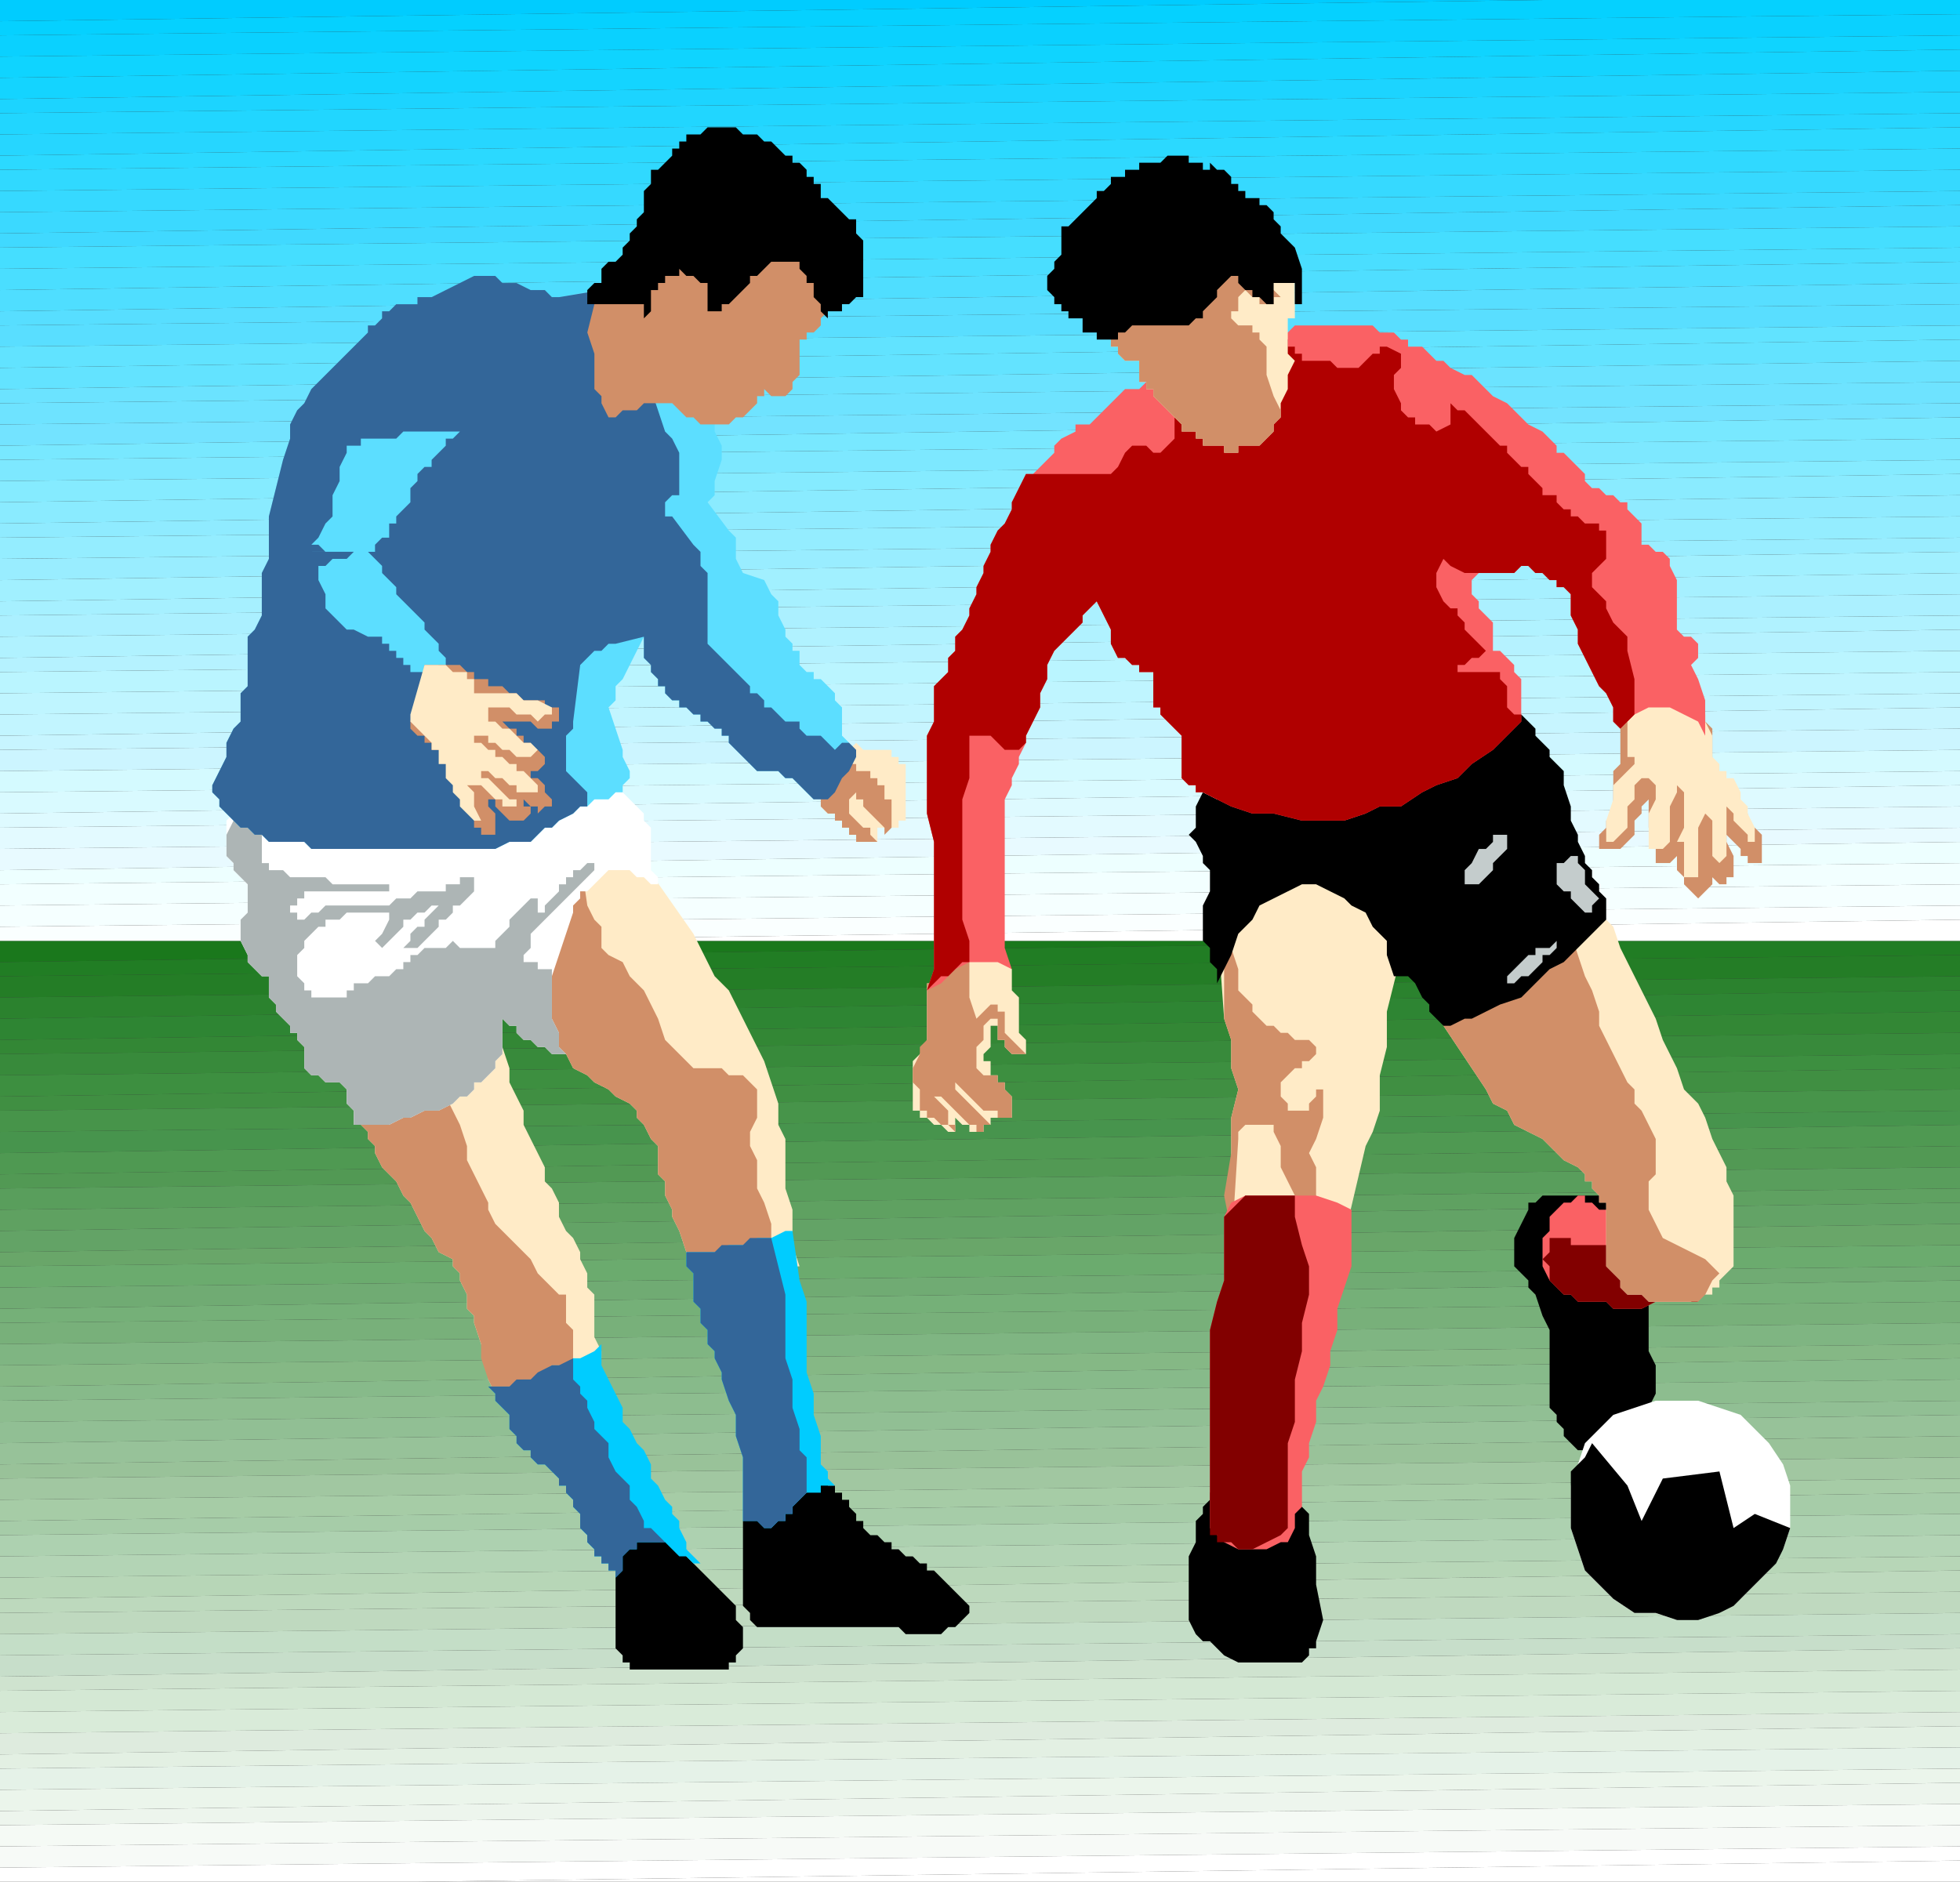<svg xmlns="http://www.w3.org/2000/svg" width="277" height="266" fill-rule="evenodd" stroke-linecap="round" preserveAspectRatio="none"><rect width="100%" height="100%" fill="#333333" stroke="none"/><style>.brush0{fill:#fff}.pen1{stroke:none}.brush49{fill:#0cf}.brush98{fill:#ffebc7}.brush99{fill:#d18f68}.brush100{fill:#000}.brush103{fill:#369}.brush104{fill:#fa6164}.brush105{fill:#820000}</style><path d="M218 133H0v3l218-3z" class="pen1" style="fill:#1a781c"/><path d="M218 133h59v2L0 138v-2l218-3z" class="pen1" style="fill:#217d24"/><path d="M277 135v3L0 141v-3l277-3z" class="pen1" style="fill:#247d26"/><path d="M277 138v2L0 144v-3l277-3z" class="pen1" style="fill:#2b822e"/><path d="M277 140v3L0 147v-3l277-4z" class="pen1" style="fill:#2e8533"/><path d="M277 143v3L0 149v-2l277-4z" class="pen1" style="fill:#338735"/><path d="M277 146v3L0 152v-3l277-3z" class="pen1" style="fill:#388a3b"/><path d="M277 149v2L0 155v-3l277-3z" class="pen1" style="fill:#3d8f40"/><path d="M277 151v3L0 157v-2l277-4z" class="pen1" style="fill:#408f42"/><path d="M277 154v3L0 160v-3l277-3z" class="pen1" style="fill:#47944a"/><path d="M277 157v2L0 163v-3l277-3z" class="pen1" style="fill:#47944d"/><path d="M277 159v3L0 166v-3l277-4z" class="pen1" style="fill:#4f9952"/><path d="M277 162v3L0 168v-2l277-4z" class="pen1" style="fill:#529954"/><path d="M277 165v3L0 171v-3l277-3z" class="pen1" style="fill:#599e5c"/><path d="M277 168v2L0 174v-3l277-3z" class="pen1" style="fill:#5fa161"/><path d="M277 170v3L0 177v-3l277-4z" class="pen1" style="fill:#63a366"/><path d="M277 173v3L0 179v-2l277-4z" class="pen1" style="fill:#69a669"/><path d="M277 176v3L0 182v-3l277-3z" class="pen1" style="fill:#6bab6e"/><path d="M277 179v2L0 185v-3l277-3z" class="pen1" style="fill:#70ab73"/><path d="M277 181v3L0 187v-2l277-4z" class="pen1" style="fill:#75b078"/><path d="M277 184v3L0 190v-3l277-3z" class="pen1" style="fill:#78b07a"/><path d="M277 187v3L0 193v-3l277-3z" class="pen1" style="fill:#7fb582"/><path d="M277 190v2L0 196v-3l277-3z" class="pen1" style="fill:#85b885"/><path d="M277 192v3L0 198v-2l277-4z" class="pen1" style="fill:#87ba8a"/><path d="M277 195v3L0 201v-3l277-3z" class="pen1" style="fill:#8dbd8f"/><path d="M277 198v2L0 204v-3l277-3z" class="pen1" style="fill:#91bf94"/><path d="M277 200v3L0 207v-3l277-4z" class="pen1" style="fill:#97c299"/><path d="M277 203v3L0 209v-2l277-4z" class="pen1" style="fill:#99c299"/><path d="M277 206v3L0 212v-3l277-3z" class="pen1" style="fill:#a1c7a1"/><path d="M277 209v2L0 215v-3l277-3z" class="pen1" style="fill:#a6cca6"/><path d="M277 211v3L0 217v-2l277-4z" class="pen1" style="fill:#a6cca8"/><path d="M277 214v3L0 220v-3l277-3z" class="pen1" style="fill:#add1b0"/><path d="M277 217v3L0 223v-3l277-3z" class="pen1" style="fill:#b3d4b5"/><path d="M277 220v2L0 226v-3l277-3z" class="pen1" style="fill:#b7d6b7"/><path d="M277 222v3L0 228v-2l277-4z" class="pen1" style="fill:#bdd9bd"/><path d="M277 225v3L0 231v-3l277-3z" class="pen1" style="fill:#bfd9bf"/><path d="M277 228v3L0 234v-3l277-3z" class="pen1" style="fill:#c4dec7"/><path d="M277 231v2L0 237v-3l277-3z" class="pen1" style="fill:#c7deca"/><path d="M277 233v3L0 239v-2l277-4z" class="pen1" style="fill:#cfe3cf"/><path d="M277 236v3L0 242v-3l277-3z" class="pen1" style="fill:#d4e8d4"/><path d="M277 239v3L0 245v-3l277-3z" class="pen1" style="fill:#d9ebd9"/><path d="M277 242v2L0 248v-3l277-3z" class="pen1" style="fill:#deebde"/><path d="M277 244v3L0 250v-2l277-4z" class="pen1" style="fill:#e3f0e3"/><path d="M277 247v3L0 253v-3l277-3z" class="pen1" style="fill:#e5f2e8"/><path d="M277 250v2L0 256v-3l277-3z" class="pen1" style="fill:#ebf5eb"/><path d="M277 252v3L0 258v-2l277-4z" class="pen1" style="fill:#edf5ed"/><path d="M277 255v3L0 261v-3l277-3z" class="pen1" style="fill:#f5faf5"/><path d="M277 258v3L0 264v-3l277-3z" class="pen1" style="fill:#f7faf7"/><path d="M277 261v2l-218 3H0v-2l277-3z" class="pen1 brush0"/><path d="M277 263v3H59l218-3z" class="pen1 brush0"/><path d="M218 0H0v3l218-3z" class="pen1 brush49"/><path d="M218 0h59v2L0 5V3l218-3z" class="pen1" style="fill:#05d1ff"/><path d="M277 2v3L0 8V5l277-3z" class="pen1" style="fill:#0ad1ff"/><path d="M277 5v2L0 11V8l277-3z" class="pen1" style="fill:#0fd4ff"/><path d="M277 7v3L0 14v-3l277-4z" class="pen1" style="fill:#14d4ff"/><path d="M277 10v3L0 16v-2l277-4z" class="pen1" style="fill:#1cd4ff"/><path d="M277 13v3L0 19v-3l277-3z" class="pen1" style="fill:#21d6ff"/><path d="M277 16v2L0 22v-3l277-3z" class="pen1" style="fill:#26d6ff"/><path d="M277 18v3L0 24v-2l277-4z" class="pen1" style="fill:#2bd9ff"/><path d="M277 21v3L0 27v-3l277-3z" class="pen1" style="fill:#30d9ff"/><path d="M277 24v3L0 30v-3l277-3z" class="pen1" style="fill:#36d9ff"/><path d="M277 27v2L0 33v-3l277-3z" class="pen1" style="fill:#3bd9ff"/><path d="M277 29v3L0 35v-2l277-4z" class="pen1" style="fill:#40d9ff"/><path d="M277 32v3L0 38v-3l277-3z" class="pen1" style="fill:#45deff"/><path d="M277 35v2L0 41v-3l277-3z" class="pen1" style="fill:#4adeff"/><path d="M277 37v3L0 44v-3l277-4z" class="pen1" style="fill:#4fdeff"/><path d="M277 40v3L0 46v-2l277-4z" class="pen1" style="fill:#57deff"/><path d="M277 43v3L0 49v-3l277-3z" class="pen1" style="fill:#59deff"/><path d="M277 46v2L0 52v-3l277-3z" class="pen1" style="fill:#61e3ff"/><path d="M277 48v3L0 55v-3l277-4z" class="pen1" style="fill:#63e3ff"/><path d="M277 51v3L0 57v-2l277-4z" class="pen1" style="fill:#6be3ff"/><path d="M277 54v3L0 60v-3l277-3z" class="pen1" style="fill:#6ee3ff"/><path d="M277 57v2L0 63v-3l277-3z" class="pen1" style="fill:#73e3ff"/><path d="M277 59v3L0 65v-2l277-4z" class="pen1" style="fill:#78e8ff"/><path d="M277 62v3L0 68v-3l277-3z" class="pen1" style="fill:#7de8ff"/><path d="M277 65v2L0 71v-3l277-3z" class="pen1" style="fill:#85ebff"/><path d="M277 67v3L0 74v-3l277-4z" class="pen1" style="fill:#8aebff"/><path d="M277 70v3L0 76v-2l277-4z" class="pen1" style="fill:#8febff"/><path d="M277 73v3L0 79v-3l277-3z" class="pen1" style="fill:#94edff"/><path d="M277 76v2L0 82v-3l277-3z" class="pen1" style="fill:#99edff"/><path d="M277 78v3L0 85v-3l277-4z" class="pen1" style="fill:#a1f0ff"/><path d="M277 81v3L0 87v-2l277-4z" class="pen1" style="fill:#a6f0ff"/><path d="M277 84v3L0 90v-3l277-3z" class="pen1" style="fill:#abf0ff"/><path d="M277 87v2L0 93v-3l277-3z" class="pen1" style="fill:#b0f2ff"/><path d="M277 89v3L0 95v-2l277-4z" class="pen1" style="fill:#b5f2ff"/><path d="M277 92v3L0 98v-3l277-3z" class="pen1" style="fill:#baf5ff"/><path d="M277 95v3L0 101v-3l277-3z" class="pen1" style="fill:#bff5ff"/><path d="M277 98v2L0 104v-3l277-3z" class="pen1" style="fill:#c2f5ff"/><path d="M277 100v3L0 106v-2l277-4z" class="pen1" style="fill:#c7f5ff"/><path d="M277 103v3L0 109v-3l277-3z" class="pen1" style="fill:#ccf5ff"/><path d="M277 106v3L0 112v-3l277-3z" class="pen1" style="fill:#d4faff"/><path d="M277 109v2L0 115v-3l277-3z" class="pen1" style="fill:#d9faff"/><path d="M277 111v3L0 117v-2l277-4z" class="pen1" style="fill:#defaff"/><path d="M277 114v3L0 120v-3l277-3z" class="pen1" style="fill:#e3faff"/><path d="M277 117v2L0 123v-3l277-3z" class="pen1" style="fill:#e8faff"/><path d="M277 119v3L0 125v-2l277-4z" class="pen1" style="fill:#edffff"/><path d="M277 122v3L0 128v-3l277-3z" class="pen1" style="fill:#f2ffff"/><path d="M277 125v3L0 131v-3l277-3z" class="pen1" style="fill:#f5ffff"/><path d="M277 128v2l-218 3H0v-2l277-3z" class="pen1" style="fill:#faffff"/><path d="M277 130v3H59l218-3z" class="pen1 brush0"/><path d="m120 106 1-1 1 1h4v1h1v1h1v8h-1v1h-3v2h-3v-1h-1v-1h-1v-1h-1v-1h-1l-1-1v-2l1-1v-1l1-1v-1l1-1 1-1z" class="pen1 brush98"/><path d="m119 107 1 1h1v1h2v1h1v1h1v2h1v4l-1 1v-1l-1-1-1-1-1-1v-1h-1v-1l-1 1v2l1 1 1 1h1v1l1 1h-3v-1h-1v-1h-1v-1h-1v-1h-1l-1-1v-1l1-2v-1l1-1 1-2z" class="pen1 brush99"/><path d="m106 214-1 1v12l1 1v1l1 1h20l1 1h5l1-1h1l1-1 1-1v-1l-1-1-1-1-1-1-1-1-1-1h-1v-1h-1l-1-1h-1l-1-1h-1v-1h-1l-1-1h-1l-1-1v-1h-1v-1l-1-1v-1h-1v-1h-1v-1h-1v-1l-2 1-1 1h-2l-1 1h-1l-2 1-1 1h-1zm-19 7v12l1 1v1h1v1h14v-1h1v-1l1-1v-3l-1-1v-2l-1-1-1-1-1-1-4-4-5-4-5 2v3z" class="pen1 brush100"/><path d="m50 156 1 2v1l1 1v1l1 1v1l1 2 1 1 1 1 1 2 1 1 1 2 1 2 1 1 1 2 2 1v1l1 1v1l1 2v2l1 1v1l1 3 1 2v3l1 2 1 1h3l1-1h2l1-1h3l1-1h1l1-1v-1l1-1v-1l-1-2v-6l-1-1v-2l-1-2v-1l-1-2-1-1-1-2v-2l-1-2-1-1v-2l-1-2-1-2-1-2v-2l-1-2-1-2v-2l-1-3-1 1-2 1h-1l-1 1h-2l-1 1h-1l-1 1h-3l-1 1h-1l-2 1h-1l-1 1h-2z" class="pen1 brush98"/><path d="m50 156 1 2v1l1 1v1l1 1v1l1 2 1 1 1 1 1 2 1 1 1 2 1 2 1 1 1 2 2 1v1l1 1v1l1 2v2l1 1v1l1 3v2l1 3 1 2 1 1h3l2-1h1l1-1h2v-3l1-1v-4l-1-1v-4h-1l-1-1-1-1-1-1-1-2-1-1-1-1-1-1-1-1-1-1-1-2v-1l-1-2-1-2-1-2v-2l-1-3-1-2-1-2v-2l-3 1h-1l-1 1h-4l-1 1h-3z" class="pen1 brush99"/><path d="m77 147 1 1 2 1 1 2 2 1 1 1 2 1 1 1 2 1 1 1v1l1 1 1 2 1 1v4l1 1v2l1 2v1l1 2 2 6 15-1-1-3v-5l-1-3v-7l-1-2v-3l-1-3-1-3-1-2-1-2-1-2-1-2-1-2-2-2-1-2-1-2-1-2-7-10-9-1-10 12 5 14z" class="pen1 brush98"/><path d="m77 147 1 1 2 1 1 2 2 1 1 1 2 1 1 1 2 1 1 1v1l1 1 1 2 1 1v4l1 1v2l1 2v1l1 2 2 6 12-1v-2l-1-2v-2l-1-3-1-2v-4l-1-2v-2l1-2v-4l-1-1-1-1h-2l-1-1h-4l-2-2-2-2-1-3-1-2-1-2-2-2-1-2-2-1-1-1v-3l-1-1-1-2-1-7-10 12 5 14z" class="pen1 brush99"/><path d="m33 115-1 1v5l1 1v1l1 1 1 1v4l-1 1v3l1 2v1l1 1 1 1h1v3l1 1v1l1 1 1 1v1h1v1l1 1v3l1 1h1l1 1h2l1 1v2l1 1v2h5l2-1h1l2-1h2l2-1 1-1h1l1-1v-1h1l1-1 1-1v-1l1-1v-5l1 1h1v1l1 1h1l1 1h1l1 1h2l-1-1v-2l-1-2v-6l1-3 1-3 1-3v-1l1-1v-1h1l1-1 1-1 1-1h3l1 1h1l1 1h1v-1l-1-1v-6l-1-1v-1l-1-1-3-3h-7l-3 1H67l-4 1H50l-4 1H36l-3 1z" class="pen1 brush0"/><path d="M78 138v6l1 2v2l1 1h-2l-1-1h-1l-1-1h-1l-1-1v-1h-1l-1-1v5l-1 1v1l-1 1-1 1h-1v1l-1 1h-1l-1 1-2 1h-2l-2 1h-1l-2 1h-5v-2l-1-1v-2l-1-1h-2l-1-1h-1l-1-1v-3l-1-1v-1h-1v-1l-1-1-1-1v-1l-1-1v-3h-1l-1-1-1-1v-1l-1-2v-3l1-1v-4l-1-1-1-1v-1l-1-1v-3l1-2v-1h3v-1h2v2l-1 2v4h1v1h2l1 1h5l1 1h9-1v1H43v1h-1v1h-1v1h1v1h1l1-1h1l1-1h9l1-1h2l1-1h4v-1h2v-1h2v2l-1 1-1 1h-1v1l-1 1h-1v1l-1 1-1 1-1 1h-2l1-1v-1l1-1h1v-1l1-1 1-1h-1l-1 1h-1l-1 1h-1v1l-1 1-1 1-1 1-1-1 1-1 1-2v-1h-6l-1 1h-2v1h-1l-1 1-1 1v1l-1 1v3l1 1v1h1v1h5v-1h1v-1h2l1-1h2l1-1h1v-1h1v-1h1l1-1h3l1-1 1 1h5v-1l1-1 1-1v-1l1-1 1-1 1-1h1v2h1v-1l1-1 1-1v-1h1v-1h1v-1h1l1-1h1v1l-1 1-1 1-1 1-1 1-1 1-1 1-1 1-1 1-1 1v2l-1 1v1h2v1h2v1z" class="pen1" style="fill:#adb5b5"/><path d="m84 41-5 1h-3v-1h-3l-1-1h-2v-1h-3l-6 3-1 1h-4l-1 1h-1v1l-1 1h-1v1l-1 1-1 1-1 1-1 1-1 1-1 1-1 1-1 1-1 2-1 1-1 2v2l-1 3-1 4-1 4v6l-1 2v6l-1 2-1 1v7l-1 1v4l-1 1-1 2v2l-1 2-1 2v1l1 1v1l1 1 1 1 1 1h1l1 1h1l1 1h5l1 1h26l2-1h3l1-1 1-1h1l1-1 2-1 1-1h1l1-1h2l1-1h1v-1l1-1v-1l-1-2v-1l-2-6 1-1v-2l1-1 1-2 2-4v3l1 1v1l1 1v1h1v1l1 1h1v1h1l1 1h1v1h1l1 1h1v1h1v1l1 1 1 1 1 1 1 1h3l1 1h1l1 1 2 2 5-8-1-1v-4l-1-1v-1l-1-1-1-1h-1v-1h-1l-1-1v-2h-1v-1l-1-1v-1l-1-2v-2l-1-1-1-2-3-1-1-2v-3l-1-1-3-4 1-1v-2l1-3v-2l-1-2v-2l-2-3-2-3-1-3-2-3-2-3-2-1-3-2h-3z" class="pen1" style="fill:#5cdeff"/><path d="M38 78v-5l1-4 1-4 1-3v-2l1-2 1-1 1-2 1-1 1-1 1-1 1-1 1-1 1-1 1-1 1-1v-1h1l1-1v-1h1l1-1h3v-1h2l6-3h3l1 1h2l2 1h2l1 1h1l6-1 3 1 1 1 1 2 1 3v3l1 4 1 3 1 3 1 1 1 2v6h-1l-1 1v2h1l3 4 1 1H53v-1l1-1h1v-2h1v-1l1-1 1-1v-2l1-1v-1l1-1h1v-1l1-1 1-1v-1h1l1-1h-8l-1 1h-5v1h-2v1l-1 2v2l-1 2v3l-1 1-1 2-1 1h1l1 1h1-9zm0 0v1l-1 2v6l-1 2-1 1v7l-1 1v4l-1 1-1 2v2l-1 2-1 2v1l1 1v1l1 1 1 1 1 1h1l1 1h1l1 1h5l1 1h26l2-1h3l1-1 1-1h1l1-1 2-1 1-1h1v-2l-1-1-1-1-1-1v-5l1-1v-1l1-8 1-1 1-1h1l1-1h1l4-1v3l1 1v1l1 1v1h1v1l1 1h1v1h1l1 1h1v1h1l1 1h1v1h1v1l1 1 1 1 1 1 1 1h3l1 1h1l1 1 2 2h2l1-1 1-2 1-1 1-2v-1l-1-1h-1l-1 1-1-1-1-1h-2l-1-1v-1h-2l-1-1-1-1h-1v-1l-1-1h-1v-1l-1-1-1-1-1-1-1-1-1-1-1-1V81l-1-1v-2H52l1 1 1 1v1l1 1 1 1v1l1 1 1 1 1 1 1 1v1l1 1 1 1v1l1 1v1h-1l-1 1h-3v-1h-1v-1h-1v-1h-1v-1h-1v-1h-2l-2-1h-1l-1-1-1-1-1-1v-2l-1-2v-2h1l1-1h2l1-1H38z" class="pen1 brush103"/><path d="M117 43v1l-1 1v1l-1 1h-1v1h-1v5l-1 1v1l-1 1h-2l-1-1v1h-1v1l-1 1-1 1h-1l-1 1h-4l-1-1h-1l-1-1-1-1h-4l-1 1h-2l-1 1h-1l-1-2v-1l-1-1v-5l-1-3 1-4 2-2 1-1 1-1h1l2-1 1-1h1l1-1 2-1h1l2-1h15l1 1 1 1h1v1l1 1v3l-1 2z" class="pen1 brush99"/><path d="M83 42v-1l1-1h1v-2l1-1h1l1-1v-1l1-1v-1l1-1v-1l1-1v-3l1-1v-2h1l1-1 1-1v-1h1v-1h1v-1h2l1-1h4l1 1h2l1 1h1l1 1 1 1h1v1h1l1 1v1h1v1h1v2h1l1 1 1 1 1 1h1v2l1 1v8h-1l-1 1h-1v1h-2v1l-1-1v-1l-1-1v-2h-1v-1l-1-1v-1h-4l-1 1-1 1h-1v1l-1 1-1 1-1 1h-1v1h-2v-4h-1l-1-1h-1l-1-1v1h-2v1h-1v1h-1v3l-1 1v-2h-8v-1z" class="pen1 brush100"/><path d="m65 94 1 1h1v1h2v1h2l1 1h1l1 1h3v1h2v2h-1v1h-2l-1-1h-4l1 1h1v1h1v1h1v1h1l1 1v1l-1 1h-1v1h1l1 1v1l1 1v1h-1l-1 1v-1h-1l-1-1v1h1v1l-1 1h-2l-1-1-1-1v-1h-1v1l1 1v3h-2v-1h-1v-2l-1-1-1-1v-2l-1-2-1-2-1-1h-1v-1h-1v-1h-1l-1-1v-1l2-8h5z" class="pen1 brush99"/><path d="M64 95h2v1h1v2h6l1 1h2l2 1v1h-1l-1 1-1-1h-2l-1-1h-3v2h1l1 1h1l1 1 1 1h1l1 1-1 1h-2l-1-1h-1l-1-1h-1v-1h-2v1h1l1 1h1v1h1l1 1h1v1h1l1 1 1 1v1h-3v-1h-1l-1-1h-1l-1-1h-1v1h1l1 1 1 1 1 1h1v1h-2v-1h-1l-1-1-1-1h-2l1 1v2l1 2h-1l-1-1-1-1v-1l-1-1v-1l-1-1v-2h-1v-2h-1v-1l-1-1-1-1-1-1v-1l2-7h3l1 1z" class="pen1 brush98"/><path d="M97 177v2l1 1v4l1 1v2l1 1v2l1 1v1l1 2v1l1 3 1 2v3l1 3v9h2l1 1h1l1-1h1v-1h1v-1l1-1 1-1h2v-1h2l-1-1v-1l-1-1v-4l-1-3v-3l-1-3v-10l-1-3-1-7h-1l-2 1h-2l-2 1h-2l-2 1h-4z" class="pen1 brush49"/><path d="M97 177v2l1 1v4l1 1v2l1 1v2l1 1v1l1 2v1l1 3 1 2v3l1 3v9h2l1 1h1l1-1h1v-1h1v-1l1-1 1-1v-5l-1-1v-3l-1-3v-4l-1-3v-9l-2-8h-3l-1 1h-3l-1 1h-4z" class="pen1 brush103"/><path d="M69 196h4l1-1h2l1-1 1-1h2l1-1h1l2-1 1-1v3l1 2 1 2 1 2v2l1 1 1 2 1 1 1 2v2l1 1 1 2 1 1v1l1 1v1l1 2v1l1 1 1 1h-1l-1-1h-1l-1-1-1-1h-4v1h-1l-1 1v2l-1 1v-1h-1v-1h-1v-1h-1v-1l-1-1v-1l-1-1v-2l-1-1v-1l-1-1v-1h-1v-1l-1-1-1-1h-1l-1-1v-1h-1l-1-1v-1l-1-1v-2l-1-1-1-1v-1l-1-1z" class="pen1 brush49"/><path d="M69 196h3l1-1h2l1-1 2-1h1l2-1v3l1 1v1l1 1v1l1 2v1l2 2v2l1 2 1 1 1 1v2l1 1 1 2v1h1l1 1 1 1h-4v1h-1l-1 1v2l-1 1v-1h-1v-1h-1v-1h-1v-1l-1-1v-1l-1-1v-2l-1-1v-1l-1-1v-1h-1v-1l-1-1-1-1h-1l-1-1v-1h-1l-1-1v-1l-1-1v-2l-1-1-1-1v-1l-1-1z" class="pen1 brush103"/><path d="M229 103v5l-1 1v6l-1 1v1l-1 1v2h3l1-1 1-1v-2l1-1v-1l1-1v4l1 1v4h2l1-1v2l1 1v1l1 1 1 1 1-1 1-1v-3 2l1 1h1v-1h1v-3l-1-2v-1l1 1 1 1v1h1v1h2v-4l-1-1-1-1v-1h-1v-1l-1-1-1-1v-1l-1-1-1-1v-6l-1-1v-1l-9-3-1 1-1 1-1 2v1z" class="pen1 brush99"/><path d="M230 102v5h1v1l-1 1-1 1-1 1v2l-1 3v3h1l1-1 1-1v-3l1-1v-2l1-1h1l1 1v2l-1 2v5h2l1-1v-5l1-2v-1l1 1v5l-1 2h1v5h2v-7l1-2 1 1v5l1 1 1-1v-7l1 1v1l1 1 1 1v1h1v-2l-1-2v-1l-1-1v-1l-1-2h-1v-1h-1v-1l-1-1v-3l-1-2v-1l-1-1-8-2-1 1v1l-1 1v1zm-87 35v3l1 1v5l1 1v2h-2l-1-1v-1h-1v-3 1h-1v3l-1 1v1h1v2h1v1h1v1l1 1v3h-3v-1 2h-1v1h-2v-1h-1l-1-1v2h-1l-1-1h-1l-1-1h-1v-1h-1v-7l1-1 1-2v-8h1v-1l1-1h1v-1h1v-1h6l1 1 1 1z" class="pen1 brush98"/><path d="m138 144 1-1 1-1h1v1h1v3l1 1 1 1 1 1h-2l-1-1v-1h-1v-3h-1l-1 1v2l-1 1v3l1 1h2v1h1v1l1 1v3h-2v-1h-2l-1-1-1-1-1-1-1-1h-1 1v1l1 1 1 1 1 1 1 1 1 1h-1v1h-1v-1h-1l-1-1-1-1-1-1-1-1h-1l2 2v2l1 1v-1h-2l-1-1h-1v-1h-1v-3l-1-1v-2l1-2v-1l1-1v-8h1v-1l1-1h1v-1h1v-1h1l1 1v5l1 3z" class="pen1 brush99"/><path d="m177 209 2 1h2l1 1 1 1 1 1 1 1v3l1 3v4l1 5-1 3v1h-1v1l-1 1h-9l-2-1-1-1-1-1h-1l-1-1-1-2v-9l1-2v-3l1-1v-1l1-1v-1l2-1h3l1-1zm39-38-1 2-1 2v4l1 1 1 1v1l1 1 1 3 1 2v11l1 1v1l1 1v1l1 1 1 1h1v1h5l1-1 1-1v-1l1-1v-1l1-1v-1l1-2v-4l-1-2v-11l-1-1v-4l-1-1-1-2v-1l-1-1-1-1h-10l-1 1h-1v1z" class="pen1 brush100"/><path d="m237 229-3-1h-3l-3-2-2-2-2-2-1-3-1-3v-6l1-3 1-3 2-2 2-2 3-1 3-1h6l3 1 3 1 2 2 2 2 2 3 1 3v6l-1 3-2 3-2 2-2 2-3 2h-3l-3 1z" class="pen1 brush0"/><path d="m253 216-1 3-1 2-2 2-2 2-2 2-2 1-3 1h-3l-3-1h-3l-3-2-2-2-2-2-1-3-1-3v-8l2-2 1-2 5 6 2 5 3-6 8-1 2 8 3-2 5 2z" class="pen1 brush100"/><path d="M228 171h-2l-1-1h-1v-1h-1l-1 1h-1l-1 1-1 1v2l-1 1v4l1 2 1 1 1 1h1l1 1h4l1 1h4l2-1h6l-2-1-1-2-2-2-1-1-2-2-1-1-2-2-1-2z" class="pen1 brush104"/><path d="M229 176h-7v-1h-3v2l-1 1 1 1v2l1 1 1 1h1l1 1h4l1 1h4l2-1h6l-2-1-1-1-2-1-1-1-1-1h-2l-1-2-1-1z" class="pen1 brush105"/><path d="m224 125 1 2 1 2 2 2 1 3 1 2 1 2 1 2 1 2 1 2 1 3 1 2 1 2 1 3 2 2 1 2 1 3 1 2 1 2v2l1 2v10l-1 1-1 1v1h-1v1h-2l-1 1h-6l-1-1h-2l-1-1v-1l-1-1-1-1v-9h-1v-1l-1-1v-1h-1v-1l-1-1-2-1-1-1-2-2-2-1-2-1-1-2-2-1-1-2-8-12 22-17z" class="pen1 brush98"/><path d="m220 128 1 2 1 2 1 3 1 3 1 2 1 3v2l1 2 1 2 1 2 1 2 1 1v2l1 1 1 2 1 2v5l-1 1v4l1 2 1 2 2 1 2 1 2 1 1 1 1 1-1 1-1 2-1 1h-7l-1-1h-2l-1-1v-1l-1-1-1-1v-9h-1v-1l-1-1v-1h-1v-1l-1-1-2-1-1-1-2-2-2-1-2-1-1-2-2-1-1-2-8-12 18-14z" class="pen1 brush99"/><path d="m198 135-1 4-1 4v5l-1 4v5l-1 3-1 2-4 17h-15v-21l1-4-1-3v-4l-1-3-1-14 8-9 12 2 6 12z" class="pen1 brush98"/><path d="M174 177v-3l-1-5 1-6v-5l1-4-1-3v-4l-1-3v-13l1 3 1 3v3l2 2v1l1 1 1 1h1l1 1h1l1 1h2l1 1v1l-1 1h-1v1h-1l-1 1-1 1v2l1 1v1h3v-1l1-1v-1h1v4l-1 3-1 2 1 2v5l-1 1h-2v-2l-1-2-1-2v-3l-1-2v-1h-4l-1 1v1l-1 16z" class="pen1 brush99"/><path d="m173 172 1-2 2-1h10l3 1 2 1v8l-1 3-1 3v3l-1 3v2l-1 3-1 2v3l-1 3v2l-1 2v5l-1 1v2l-1 2h-1l-2 1h-4l-2-1-1-1-1-1v-28l1-4 1-3v-9z" class="pen1 brush104"/><path d="m173 172 1-1 1-1 1-1h7v3l1 4 1 3v4l-1 4v4l-1 4v6l-1 3v12l-1 1-2 1-2 1h-2l-1-1h-2v-1h-1v-29l1-4 1-3v-9z" class="pen1 brush105"/><path d="m170 112 2 1h2l3 1h5l2 1h6l2-1h2l2-1h2l2-1 2-1 1-1h2l1-2 2-1 1-1 2-1 1-1 2-2 1-1 1 1 1 1v1l1 1 1 1v1l1 1 1 1v2l1 3v2l1 2v1l1 2v1l1 1v1l1 1v1l1 1v3l-1 1-1 1-2 2-2 2-2 1-2 2-2 2-3 1-2 1-2 1h-1l-2 1h-1l-1-1-1-1v-1l-1-1-1-2-1-1h-2l-1-3v-2l-2-2-1-2-2-1-1-1-2-1-2-1h-2l-2 1-2 1-2 1-1 2-2 2-1 3-2 4v-2l-1-1v-2l-1-1v-5l1-2v-3l-1-1v-1l-1-2-1-1 1-1v-3l1-2z" class="pen1 brush100"/><path d="m207 123 1-1 1-2h1l1-1v-1h2v2l-1 1-1 1v1l-1 1-1 1h-2v-2zm6 15 1-1 1-1 1-1h1v-1h2l1-1v1l-1 1h-1v1l-1 1-1 1h-1l-1 1h-2 1v-1zm10-17v1l1 1v2l1 1 1 1-1 1v1h-1l-1-1-1-1v-1h-1l-1-1v-3h1l1-1h1z" class="pen1" style="fill:#c4cccc"/><path d="m143 137-2-1h-4l-2 1-1 1-1 1-2 1 1-3v-18l-1-4v-11l1-2v-5l1-1 1-1v-2l1-1v-2l1-1 1-2v-1l1-2v-1l1-2v-1l1-2v-1l1-2 1-1 1-2v-1l1-2 1-2h1l1-1 1-1 1-1v-1l1-1 2-1v-1h2l1-1 1-1 1-1 1-1 1-1h2l1-1 2-1 2-1 3-1 2-1 2-1h3l2-1 2-1h2l1-1h11l1 1h2l1 1h1v1h2l1 1 1 1h1l1 1 2 1h1l1 1 1 1 1 1 2 1 1 1 1 1 1 1 2 1 1 1 1 1v1h1l1 1 1 1 1 1v1l1 1h1l1 1h1l1 1h1v1l1 1 1 1v3h1l1 1h1l1 1v1l1 2v7l1 1h1l1 1v2l-1 1 1 2 1 3v5l-1-2-2-1-2-1h-3l-2 1-1 1-1 1-1-1v-2l-1-2-1-1-1-2-1-2-1-2v-2l-1-2v-3l-1-1h-1v-1h-1l-1-1h-1l-1-1h-1l-1 1h-5l-1 1v2l1 1v1l1 1 1 1v4h1l1 1 1 1v1l1 1v6l-2 2-2 2-3 2-2 2-3 1-2 1-3 2h-3l-2 1-3 1h-6l-4-1h-3l-3-1-4-2h-1v-1h-1l-1-1v-6l-1-1-1-1-1-1v-1h-1v-5h-2v-1h-1l-1-1h-1l-1-2v-2l-1-2-1-2-1 1-1 1v1l-1 1-1 1-1 1-1 1-1 2v2l-1 2v2l-1 2-1 2v1l-1 2v1l-1 2v1l-1 2v21l1 3z" class="pen1 brush104"/><path d="M137 136h-1l-1 1-1 1h-1l-1 1-1 1 1-3v-18l-1-4v-11l1-2v-5l1-1 1-1v-2l1-1v-2l1-1 1-2v-1l1-2v-1l1-2v-1l1-2v-1l1-2 1-1 1-2v-1l1-2 1-2h12l1-1 1-2 1-1h2l1 1h1l1-1 1-1v-3l2-1 2-2 2-1 1-2 2-2 1-2 2-1 2-1h1l1 1v1h1v1h1v1h4l1 1h3l1-1 1-1h1v-1h1l2 1v2l-1 1v2l1 2v1l1 1h1v1h2l1 1 2-1v-3l1 1h1l1 1 1 1 1 1 1 1 1 1h1v1l1 1 1 1h1v1l1 1 1 1v1h2v1l1 1h1v1h1l1 1h2v1h1v4l-1 1-1 1v2l1 1 1 1v1l1 2 1 1 1 1v2l1 4v5l-2 2-1-1v-2l-1-2-1-1-1-2-1-2-1-2v-2l-1-2v-3l-1-1h-1v-1h-1l-1-1h-1l-1-1h-1l-1 1h-7l-2-1-1-1-1 2v2l1 2 1 1h1v1l1 1v1l1 1 1 1 1 1-1 1h-1l-1 1h-1v1h6v1l1 1v3l1 1h1v1l-2 2-2 2-3 2-2 2-3 1-2 1-3 2h-3l-2 1-3 1h-6l-4-1h-3l-3-1-4-2h-1v-1h-1l-1-1v-6l-1-1-1-1-1-1v-1h-1v-5h-2v-1h-1l-1-1h-1l-1-2v-2l-1-2-1-2-1 1-1 1v1l-1 1-1 1-1 1-1 1-1 2v2l-1 2v2l-1 2-1 2v1l-1 1h-2l-1-1-1-1h-3v6l-1 3v17l1 3v3z" class="pen1" style="fill:#b00000"/><path d="m156 47 1 1v1h1v1l1 1h2v3h1v1h1v1l1 1 1 1 1 1 1 1v1h2v1h1v1h3v1h2v-1h3l1-1 1-1v-1l1-1v-2l1-2v-2l1-2-1-1v-5h1v-5l-1-1-1-1-1-1h-1l-2-1v-1h-2l-1-1h-11l-1 1h-1l-1 1-1 1h-1l-1 1v1l-1 1-1 2v3l1 1v1z" class="pen1 brush98"/><path d="m156 47 1 1v1h1v1l1 1h2v3h1v1h1v1l1 1 1 1 1 1 1 1v1h2v1h1v1h3v1h2v-1h3l1-1 1-1v-1l1-1v-1l-1-2-1-3v-4l-1-1v-1h-1v-1h-2l-1-1v-1h1v-2l1-1 1 1h1v1h2v-1h1l-1-1-1-1h-1l-1-1h-1l-1-1 1-1 1-1v-1h-2l-1-1h-11l-1 1h-1l-1 1-1 1h-1l-1 1v1l-1 1-1 2v3l1 1v1z" class="pen1 brush99"/><path d="m149 38-1 1v2l1 1v1h1v1h1v1h2v2h2v1h3v-1h1l1-1h8l1-1h1v-1l1-1 1-1v-1l1-1 1-1h1v1l1 1h1v1h1l1 1h1v-3h3v3h1v-5l-1-3-1-1-1-1v-1l-1-1v-1l-1-1h-1v-1h-2v-1h-1v-1h-1v-1l-1-1h-1l-1-1v1h-1v-1h-2v-1h-3l-1 1h-3v1h-2v1h-2v1l-1 1h-1v1l-1 1-1 1-1 1-1 1h-1v4l-1 1v1z" class="pen1 brush100"/></svg>
